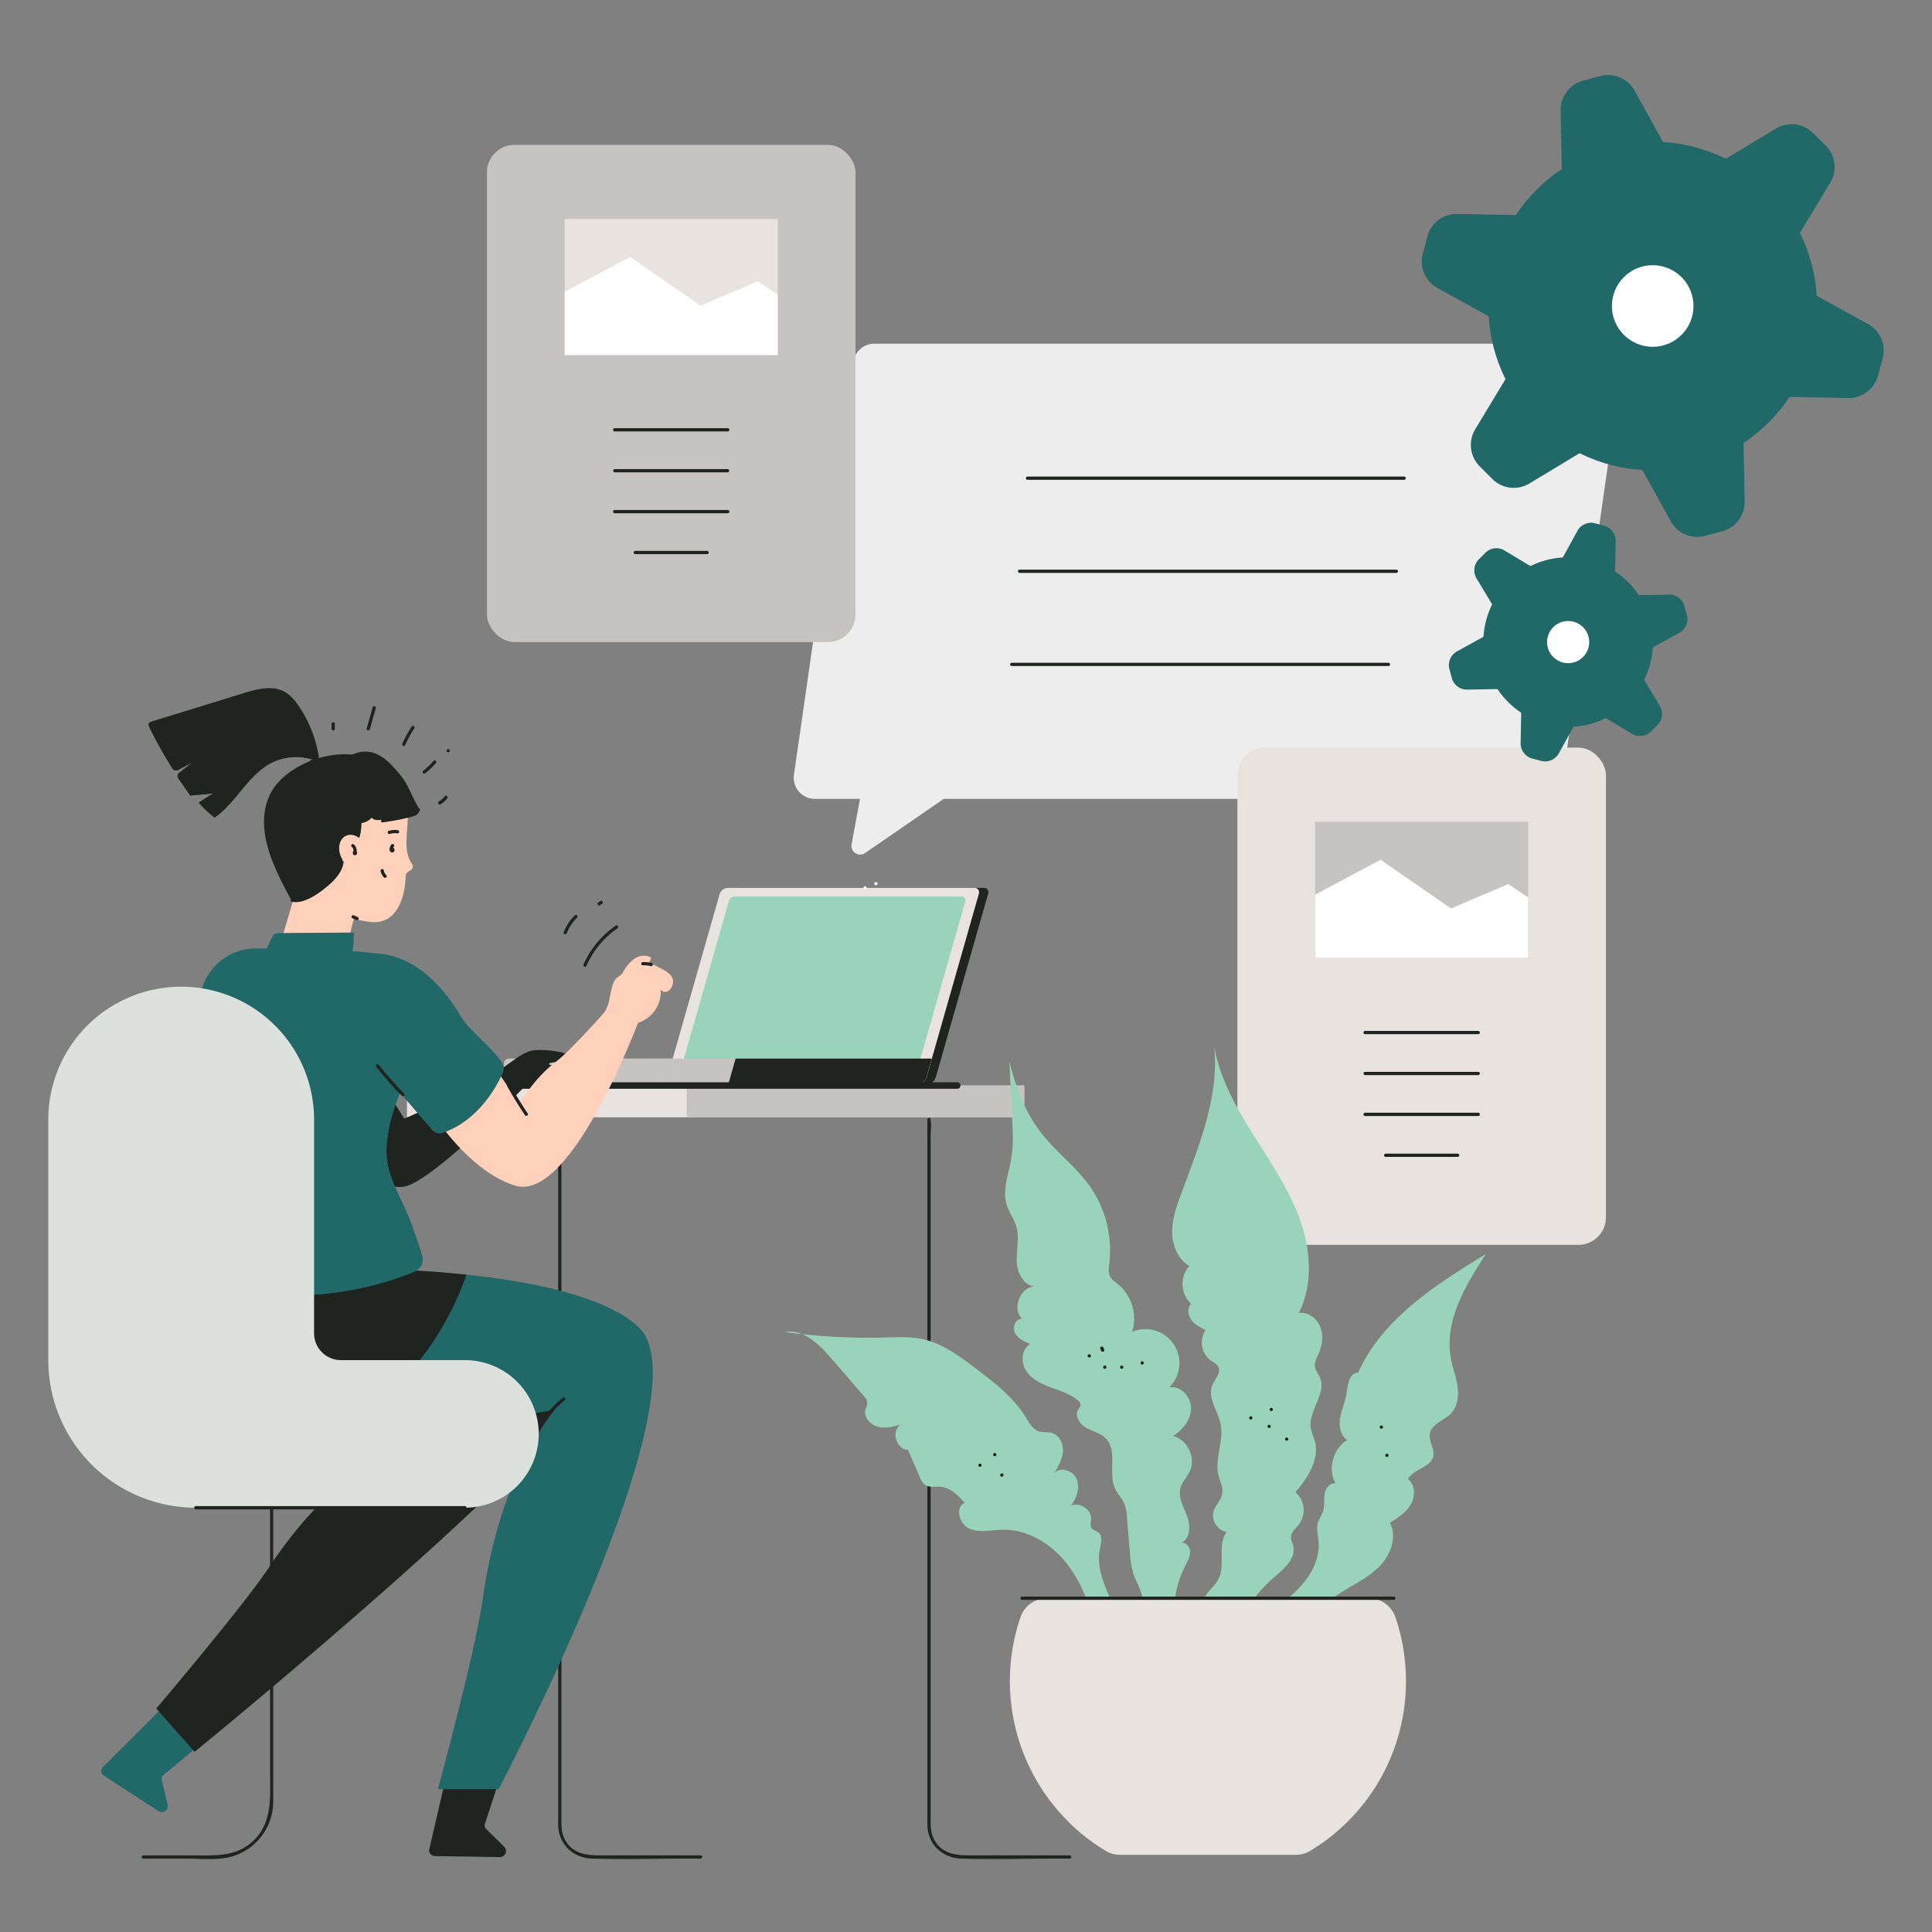 <svg id="SvgjsSvg2459" width="288" height="288" xmlns="http://www.w3.org/2000/svg" version="1.1" xmlns:xlink="http://www.w3.org/1999/xlink" xmlns:svgjs="http://svgjs.com/svgjs"><rect width="100%" height="100%" fill="#808080" stroke="none"/><defs id="SvgjsDefs2460"></defs><g id="SvgjsG2461"><svg xmlns="http://www.w3.org/2000/svg" viewBox="0 0 1000 1000" width="288" height="288"><path fill="#216869" d="M86.76,934.05l-3-12.5a3.14,3.14,0,0,1,.46-2.49l25-20.74L83.92,884.05,52.86,915a3.12,3.12,0,0,0,1,4.17L82,937.4A3.13,3.13,0,0,0,86.76,934.05Z" class="color6763a8 svgShape"></path><path fill="#1f2421" d="M201.91,662.77S301.33,677.7,309.36,704,100.74,906.73,100.74,906.73l-19.86-22.4s45.85-54,58.31-73,46-63.53,82.88-61.34" class="color2f2c2b svgShape"></path><path fill="#ededed" d="M797.9,413.49H421.77A10.93,10.93,0,0,1,410.94,401l30.78-213.72a10.94,10.94,0,0,1,10.83-9.38H828.68a10.93,10.93,0,0,1,10.83,12.5L808.73,404.11A10.94,10.94,0,0,1,797.9,413.49Z" class="colorededed svgShape"></path><path fill="#ededed" d="M440.79,437a4.5,4.5,0,0,0,7,4.52l49.46-34.08-47.75-17.6Z" class="colorededed svgShape"></path><path fill="#1f2421" d="M288.91,579.36V940.88c0,1.33-.05,2.68,0,4,.35,9.87,7.84,16.86,17.58,17.12,16.92.46,33.91,0,50.83,0h5.26a.84.84,0,0,0,0-1.68H315.05c-8.62,0-18,.79-22.76-8.38-1.63-3.15-1.7-6.34-1.7-9.71V586.93c0-2.07.43-4.68,0-6.72a4,4,0,0,1,0-.85.84.84,0,0,0-1.68,0Z" class="color2f2c2b svgShape"></path><path fill="#e9e3e0" d="M210.64,561.87H530.15a0,0,0,0,1,0,0v10.83a5.62,5.62,0,0,1-5.62,5.62H210.64a0,0,0,0,1,0,0V561.87A0,0,0,0,1,210.64,561.87Z" class="colore9e3e0 svgShape"></path><path fill="#c6c3c2" d="M530.15,572.71V561.87H355.47v16.46H524.53A5.62,5.62,0,0,0,530.15,572.71Z" class="colorc6c3c2 svgShape"></path><path fill="#1f2421" d="M478.19,561.87H349l28.24-98.93a4.66,4.66,0,0,1,4.48-3.38h127.6a2.27,2.27,0,0,1,2.18,2.89l-27,94.69A6.52,6.52,0,0,1,478.19,561.87Z" class="color2f2c2b svgShape"></path><path fill="#e9e3e0" d="M473.4,561.87H344.21l28.23-98.93a4.66,4.66,0,0,1,4.48-3.38h127.6a2.27,2.27,0,0,1,2.18,2.89l-27,94.69A6.52,6.52,0,0,1,473.4,561.87Z" class="colore9e3e0 svgShape"></path><path fill="#9ad3bb" d="M469.22,557.4H351.31l26-91.2a3,3,0,0,1,2.87-2.17H497.62a2.07,2.07,0,0,1,2,2.64l-24.66,86.42A6,6,0,0,1,469.22,557.4Z" class="color9ad3bb svgShape"></path><path fill="#c6c3c2" d="M263.28,547.92a2.43,2.43,0,0,0-2.43,2.43v4.32a7.2,7.2,0,0,0,7.2,7.2h76.16l4-14Z" class="colorc6c3c2 svgShape"></path><path fill="#c6c3c2" d="M344.21,561.87H473.4a6.52,6.52,0,0,0,6.27-4.73l2.64-9.22H348.19Z" class="colorc6c3c2 svgShape"></path><path fill="#1f2421" d="M479.67,557.14l2.64-9.22H380.76l-4,14H473.4A6.52,6.52,0,0,0,479.67,557.14Z" class="color2f2c2b svgShape"></path><path fill="#1f2421" d="M495.47,560.19H268.05a1.68,1.68,0,0,0,0,3.36H495.47a1.68,1.68,0,0,0,0-3.36Z" class="color2f2c2b svgShape"></path><path fill="#1f2421" d="M187,597.61s6.86,18.57,21.69,16.67,63.39-52.44,63.39-52.44,6.27,1.4,8.64-1.32,8.14-8.45,4.49-9.23l-.57-.12a.53.53,0,0,1,0-1c3.38-.48,8.49-1.41,10-2.82,2.36-2.17-11.23-4.46-18-3.73s-12.78,7.37-19.81,11.19c-40.67,22.1-47.63,24.16-47.63,24.16l-9.76-15.64" class="color2f2c2b svgShape"></path><path fill="#ffd1bb" d="M245.57,536.82l23.18,34.32s8.12-13.32,18.3-21,33.17-34.5,33.17-34.5l12.42,7.5s-36,99.83-66.08,90.52S213.62,560,213.62,560" class="colorffd1bb svgShape"></path><path fill="#1f2421" d="M260.92,955.81l-9.16-9a3.14,3.14,0,0,1-.94-2.34l10.2-30.9L231.94,915l-9.87,42.72a3.12,3.12,0,0,0,3.08,3l33.52.5A3.14,3.14,0,0,0,260.92,955.81Z" class="color2f2c2b svgShape"></path><path fill="#216869" d="M331,687.42C299.6,656.49,188.6,656.75,188.6,656.75l-52.55-13.69c-30.06,124.49,151.14,86.6,151.14,86.6S259.26,761.05,250,826.77c-4.19,29.59-23.37,99.3-23.37,99.3h31.5S365.62,721.53,331,687.42Z" class="color6763a8 svgShape"></path><path fill="#1f2421" d="M189,731c24.25-16.92,42.44-42.86,52.49-71.2-28.88-3.06-52.93-3-52.93-3l-20.76-5.41c-5.67,3.18-11.2,6.61-16.52,10.13A126.41,126.41,0,0,0,133,675.74C135.91,709,160.4,724.47,189,731Z" class="color48486d svgShape"></path><path fill="#1f2421" d="M214.78,658s-63.4,59-96.26,38.74,15.34-44.9,15.34-44.9" class="color2f2c2b svgShape"></path><polygon fill="#ffd1bb" points="158.27 444.02 139.19 508.33 171.92 521.34 183.69 473.13 158.27 444.02" class="colorffd1bb svgShape"></polygon><path fill="#216869" d="M136.67,494.29a83.34,83.34,0,0,1,4.07-8.92,4.62,4.62,0,0,1,1.7-2.07,4.69,4.69,0,0,1,2.2-.36l38.46-.26a63.25,63.25,0,0,1-1.48,14.52" class="color8c5831 svgShape"></path><path fill="#ffd1bb" d="M211,425.18c-.35,7.39-2,16,2.21,21.92a2.27,2.27,0,0,1-.59,3.23l-1.25.81a3.13,3.13,0,0,0-1.41,2.55c-.09,5.79-2.24,26.16-19.37,23.38-12.5-2-25.64-5.82-33.61-16.1-14.52-18.73-13.36-51.61,7.51-65.54,19.32-12.89,44.64,3.46,46.48,25.16A35,35,0,0,1,211,425.18Z" class="colorffd1bb svgShape"></path><path fill="#1f2421" d="M207.21,401.18c-3.32-4-6.78-8.14-11.43-10.49a14.33,14.33,0,0,0-11.75-.75,6.68,6.68,0,0,1-3.18.56C165,389.36,144.7,398.65,139,412.88c-6.73,16.8,2.32,35.48,11.06,51.58a3.6,3.6,0,0,0,3.64,1.85c10.79-1.48,18.66-9,22.82-19.46,1-2.47,1.72-5.16,3.61-7,1-1,2.38-1.75,3.46-2.77,3.29-3.1,3.44-8.2,3.36-12.73a4.64,4.64,0,0,0,5.43-1.82c0,1.74,2.44,2.11,4.15,1.89l17.65-2.16a3,3,0,0,0,2.25-4.56C212.4,410.76,211.51,406.38,207.21,401.18Z" class="color68c6f8 svgShape"></path><path fill="#1f2421" d="M187,425.54a8.53,8.53,0,0,0-2.81-.18c-7.87.58-16,6.08-23,2.52-1.48-.75-2.86-1.9-4.52-2-2.83-.22-4.87,2.49-7.05,4.3a13.5,13.5,0,0,1-12.27,2.29c1.8,10.95,7.36,22,12.8,32a3.6,3.6,0,0,0,3.64,1.85c10.79-1.48,18.66-9,22.82-19.46,1-2.47,1.72-5.16,3.61-7,1-1,2.38-1.75,3.46-2.77C186.6,434.22,187,429.74,187,425.54Z" class="color509cef svgShape"></path><ellipse cx="182.93" cy="440.77" fill="#ffd1bb" rx="6.94" ry="9.04" transform="rotate(-25.21 182.966 440.833)" class="colorffd1bb svgShape"></ellipse><path fill="#1f2421" d="M182.16 438.41c1.1.78.66 2.45 1 3.54a.86.86 0 001.54.2 1.34 1.34 0 00.14-.52c.05-.78-.93-1-1.44-.59l0 0 .65.08-.14-.06.41.72 0-.69c.07-1.08-1.61-1.07-1.68 0l0 .69a.81.81 0 00.42.73 1.25 1.25 0 001.5-.25l-1.43-.6.08-.33 1.54.2a7.48 7.48 0 01-.08-1.07 7.47 7.47 0 00-.27-1.41A3.76 3.76 0 00183 437c-.88-.63-1.72.83-.85 1.45zM202.45 437.27c-.7.93-1.4 3.15 0 3.85a1.26 1.26 0 001.73-.85 1.48 1.48 0 00-1.15-1.7.85.85 0 00-.45 1.63c.26.08.36-.14.29-.65l.43.12c.17.08 0 .16.07-.08a3.19 3.19 0 01.07-.54 2.58 2.58 0 01.48-.93.85.85 0 00-.3-1.15.86.86 0 00-1.15.3zM201.68 431.66a10.07 10.07 0 014.12-.32c1.07.13 1.06-1.55 0-1.68a11.16 11.16 0 00-4.56.38.84.84 0 00.44 1.62z" class="color2f2c2b svgShape"></path><path fill="#ffffff" d="M447.78 460.4a.84.84 0 000-1.68.84.84 0 000 1.68zM453.37 458.21a.84.84 0 000-1.68.84.84 0 000 1.68z" class="colorfff svgShape"></path><path fill="#1f2421" d="M197,450.86a6.25,6.25,0,0,0,1.73,3.26c.75.78,1.94-.41,1.18-1.18a4.8,4.8,0,0,1-1.29-2.53c-.21-1.06-1.83-.61-1.62.45Z" class="color2f2c2b svgShape"></path><path fill="#216869" d="M200.05,594.14c.93-21,13.75-41.15,19.11-61.21,2.22-8.34-9.21-16.84-10.59-25-2.39-14.17-14.07-14.71-24.94-15.46-17-1.16-34-1.49-51-1.57a29.2,29.2,0,0,0-29.21,26.57,256.06,256.06,0,0,0-.67,33.55,297.46,297.46,0,0,1-2,49.2l-6.85,55.61a6.58,6.58,0,0,0,4.7,7.13c57.74,16.81,102.17,1.16,116.25-5a6.57,6.57,0,0,0,3.71-7.71c-2-7.33-6.25-18.53-7-20.29C206.72,618,199.45,607.65,200.05,594.14Z" class="colorab6b36 svgShape"></path><path fill="#1f2421" d="M291.2,723.55a55.7,55.7,0,0,0-10.91,11.82c-.61.89.84,1.73,1.45.85a54,54,0,0,1,10.65-11.48c.84-.68-.36-1.86-1.19-1.19Z" class="color2f2c2b svgShape"></path><path fill="#216869" d="M183.63,492.48c7.68,0-4.19,1.13,3.4,2.22,6.76,1-9,.85-2.22-.49,29.63-5.8,48,22.11,53.91,32.17,4.12,7.07,17.32,16.92,21.3,24.08a5.41,5.41,0,0,1,.23,4.77c-2.88,6.62-12.18,24.43-30.87,31.07a5.35,5.35,0,0,1-5.83-1.59L196.27,553a21.42,21.42,0,0,1-4.94-10.72Z" class="colorab6b36 svgShape"></path><path fill="#1f2421" d="M182.39 475.27l2 .91a.86.86 0 001.15-.3.85.85 0 00-.3-1.15l-2-.92a.87.87 0 00-1.15.31.84.84 0 00.3 1.15zM262.53 562.26q4.31 7.65 9.19 14.94c.59.89 2 0 1.45-.85q-4.89-7.29-9.19-14.93a.84.84 0 00-1.45.84z" class="color2f2c2b svgShape"></path><path fill="#ffd1bb" d="M304,534.57c4-5.58,9.06-8.73,10.95-15.33,1-3.52,1.6-11.06,4.53-13.27a20.88,20.88,0,0,0,1.94-1.41,9.26,9.26,0,0,0,1.44-2,19.43,19.43,0,0,1,5.74-6.47c2.45-1.55,5.77-2,8.25-.51a2.41,2.41,0,0,1-1.07,2.4l6.85,3.6c2.5,1.32,5.3,3,5.7,5.83a5.82,5.82,0,0,1-.47,3,4.84,4.84,0,0,1-2.54,2.8,2.71,2.71,0,0,1-3.37-1.09,16.84,16.84,0,0,1-18.87,17.94" class="colorffd1bb svgShape"></path><path fill="#1f2421" d="M194.65,552.16c4.32,5.11,8.51,10.38,13.33,15,.78.75,2-.44,1.19-1.19-4.82-4.66-9-9.93-13.33-15-.7-.83-1.89.37-1.19,1.19Z" class="color2f2c2b svgShape"></path><path fill="#216869" d="M214.78,658a6.57,6.57,0,0,0,3.71-7.71c-2-7.33-6.25-18.53-7-20.29-4.81-12-12.08-22.33-11.48-35.84a78.89,78.89,0,0,1,4.39-21.37c-4.58-3.83-10.3-6.3-16.19-5.92-7.88.51-15.27,5.91-23.05,4.55-4.56-.81-8.41-3.85-12.82-5.24-8.8-2.78-18.08,1.26-27.12,3.11-8.05,1.64-18.28.21-22.29-6.37a300.72,300.72,0,0,1-2.29,37.33l-6.85,55.61a6.58,6.58,0,0,0,4.7,7.13C156.27,679.78,200.7,664.13,214.78,658Z" class="color8c5831 svgShape"></path><path fill="#1f2421" d="M480,579.36V940.88c0,1.33,0,2.68,0,4,.36,9.87,7.84,16.86,17.58,17.12,16.92.46,33.91,0,50.84,0h5.26a.84.84,0,0,0,0-1.68H506.17c-8.62,0-18,.79-22.76-8.38-1.63-3.15-1.7-6.34-1.7-9.71V586.93c0-2.07.42-4.68,0-6.72a4,4,0,0,1,0-.85.85.85,0,0,0-1.69,0Z" class="color2f2c2b svgShape"></path><path fill="#dce1de" d="M240.65,704H176.47a13.92,13.92,0,0,1-13.91-13.92V579.5a68.78,68.78,0,0,0-68.78-68.78h0A68.78,68.78,0,0,0,25,579.5V704h0a76.38,76.38,0,0,0,76.38,76.38H240.65a38.19,38.19,0,0,0,38.19-38.19h0A38.19,38.19,0,0,0,240.65,704Z" class="coloreb9047 svgShape"></path><path fill="#1f2421" d="M101.38,781.24H240.65a.84.84,0,0,0,0-1.68H101.38a.84.84,0,0,0,0,1.68Z" class="color2f2c2b svgShape"></path><path fill="#1f2421" d="M139.78 780.4V917.33c0 13.23 1.48 27.09-10 36.64-8.82 7.34-19.61 6.37-30.26 6.37H74.18a.84.84 0 000 1.68H96.62c7.62 0 16.29 1 23.71-1.17a29.64 29.64 0 0021-26.13c.22-3.05.08-6.15.08-9.21V780.4a.84.84 0 00-1.68 0zM185.72 426.17a9.54 9.54 0 007.67-4.07c.64-.88-.82-1.72-1.45-.85a7.82 7.82 0 01-6.22 3.24.84.84 0 000 1.68zM198 425.66a117 117 0 0013-2.38c2.67-.66 5.47-1.14 6.34-4.06a.85.85 0 00-1.63-.45c-.79 2.66-6.88 3.32-9.16 3.79-2.83.59-5.68 1.05-8.55 1.42-1.06.14-1.07 1.82 0 1.68zM151 466.71c5.62 1.28 12-3 16.27-6.23 4.51-3.44 9.87-8.29 10.57-14.23.12-1.07-1.56-1.06-1.68 0-.95 8.1-16.41 20.73-24.72 18.84-1-.24-1.5 1.38-.44 1.62z" class="color2f2c2b svgShape"></path><path fill="#1f2421" d="M165.32,394a64.28,64.28,0,0,0-10.62-28.44c-2-3-4.36-5.84-7.52-7.54-6.34-3.43-14.12-1.38-21,.74L78.5,373.45c-.66.21-1.42.5-1.62,1.16a2.17,2.17,0,0,0,.32,1.55Q82.57,387,88.94,397.27a3.12,3.12,0,0,0,1.32,1.39,3.24,3.24,0,0,0,2.68-.52l7-3.69-6.53,5.11a2.36,2.36,0,0,0-.63,3.95l5.73,8.27,11.88-1.11-7.48,4.78a54,54,0,0,0,8.2,7.72c11.14-7.78,17.11-21.86,29.14-28.19a28.42,28.42,0,0,1,24.6-.7" class="color68c6f8 svgShape"></path><path fill="#1f2421" d="M162.91,393.51a8.11,8.11,0,0,0-2.85-3.36,12.49,12.49,0,0,0-4.11-1.39c-10.3-2.21-21.74-4.25-30.79,1.13,1.07-1.6-1-3.71-2.9-3.69s-3.61,1.21-5.43,1.82-4.33.3-5-1.51c-.35-1,0-2.11,0-3.17-.1-3.07-3.59-5-6.66-4.92s-5.91,1.57-8.87,2.36a21.29,21.29,0,0,1-19.09-4.56q5.35,10.8,11.71,21a3.12,3.12,0,0,0,1.32,1.39,3.24,3.24,0,0,0,2.68-.52l7-3.69-6.53,5.11a2.36,2.36,0,0,0-.63,3.95l5.73,8.27,11.88-1.11-7.48,4.78a54,54,0,0,0,8.2,7.72c11.14-7.78,17.11-21.86,29.14-28.19A28.53,28.53,0,0,1,162.91,393.51Z" class="color509cef svgShape"></path><path fill="#1f2421" d="M161.32 394.9a10.77 10.77 0 003.51-.77.89.89 0 00.59-1 .84.84 0 00-1-.58 9.54 9.54 0 01-3.07.71c-1.07 0-1.08 1.74 0 1.68zM171.62 374.69v2.56a.84.84 0 001.68 0v-2.56a.84.84 0 00-1.68 0zM192.89 366.1L189.81 377a.84.84 0 001.62.45l3.08-10.91a.84.84 0 00-1.62-.44zM209.7 385.71a71.17 71.17 0 014.76-8.75c.58-.91-.87-1.76-1.45-.85a69.85 69.85 0 00-4.76 8.75c-.45 1 1 1.83 1.45.85zM220.18 400.16a37.94 37.94 0 005.44-5.16c.7-.81-.48-2-1.19-1.19A37.94 37.94 0 01219 399c-.86.66.34 1.84 1.19 1.19zM232 389.41a.84.84 0 000-1.68.84.84 0 000 1.68zM228 416.31a12.65 12.65 0 003.46-3.05c.66-.85-.52-2-1.18-1.19a11.49 11.49 0 01-3.12 2.78c-.93.56-.08 2 .84 1.46zM531.84 248.34H726.79a.84.84 0 000-1.68H531.84a.84.84 0 000 1.68zM527.75 296.53h195a.84.84 0 000-1.68h-195a.84.84 0 000 1.68zM523.66 344.72h195a.84.84 0 000-1.68h-195a.84.84 0 000 1.68z" class="color2f2c2b svgShape"></path><rect width="190.77" height="257.37" x="252.04" y="74.97" fill="#c6c3c2" rx="14.26" class="colorc6c3c2 svgShape"></rect><rect width="110.25" height="70.42" x="292.3" y="113.34" fill="#e9e3e0" class="colore9e3e0 svgShape"></rect><polygon fill="#ffffff" points="402.55 152.49 392.23 145.61 362.58 158.21 326.17 133.02 292.3 151.04 292.3 183.76 402.55 183.76 402.55 152.49" class="colorfff svgShape"></polygon><path fill="#1f2421" d="M318.17 223.3h58.51a.84.84 0 000-1.68H318.17a.84.84 0 000 1.68zM318.17 244.48h58.51a.85.85 0 000-1.69H318.17a.85.85 0 000 1.69zM318.17 265.65h58.51a.84.84 0 000-1.68H318.17a.84.84 0 000 1.68zM328.81 286.82H366a.84.84 0 000-1.68H328.81a.84.84 0 000 1.68z" class="color2f2c2b svgShape"></path><rect width="190.77" height="257.37" x="640.47" y="386.96" fill="#e9e3e0" rx="14.26" class="colore9e3e0 svgShape"></rect><rect width="110.25" height="70.42" x="680.73" y="425.33" fill="#c6c3c2" class="colorc6c3c2 svgShape"></rect><polygon fill="#ffffff" points="790.98 464.48 780.66 457.61 751.01 470.2 714.6 445.01 680.73 463.04 680.73 495.75 790.98 495.75 790.98 464.48" class="colorfff svgShape"></polygon><path fill="#1f2421" d="M706.6 535.29h58.52a.84.84 0 000-1.68H706.6a.84.84 0 000 1.68zM706.6 556.47h58.52a.84.84 0 000-1.68H706.6a.84.84 0 000 1.68zM706.6 577.64h58.52a.84.84 0 000-1.68H706.6a.84.84 0 000 1.68zM717.24 598.81h37.24a.84.84 0 000-1.68H717.24a.84.84 0 000 1.68z" class="color2f2c2b svgShape"></path><circle cx="855.43" cy="158.39" r="85.06" fill="#216869" class="color8079bc svgShape"></circle><path fill="#216869" d="M924.07 133.08L880.73 89.75l38.53-23.23a15.67 15.67 0 0119.17 2.34L945 75.39a15.67 15.67 0 012.34 19.17zM786.79 183.7L830.12 227 791.6 250.26a15.67 15.67 0 01-19.17-2.34l-6.53-6.53a15.67 15.67 0 01-2.34-19.17zM867.83 86.3l-59.19 15.86-.86-45A15.7 15.7 0 01819.4 41.74l8.91-2.39a15.69 15.69 0 0117.78 7.57zM843 230.48l59.19-15.86.86 45A15.7 15.7 0 01891.46 275l-8.91 2.38a15.66 15.66 0 01-17.78-7.56zM799.2 111.6l-15.86 59.19L744 149.05a15.69 15.69 0 01-7.57-17.78l2.39-8.91a15.7 15.7 0 0115.44-11.62zM911.66 205.18L927.52 146l39.38 21.74a15.66 15.66 0 017.56 17.78l-2.38 8.91A15.7 15.7 0 01956.64 206z" class="color8079bc svgShape"></path><circle cx="855.43" cy="158.39" r="21.12" fill="#ffffff" class="colorfff svgShape"></circle><circle cx="811.67" cy="332.35" r="43.91" fill="#216869" class="color46a6d1 svgShape"></circle><path fill="#216869" d="M776.24 319.28l22.37-22.37-19.89-12a8.09 8.09 0 00-9.9 1.21l-3.37 3.37a8.09 8.09 0 00-1.2 9.9zM847.1 345.41l-22.37 22.37 19.89 12a8.1 8.1 0 009.9-1.2l3.37-3.37a8.09 8.09 0 001.21-9.9zM805.27 295.13l30.56 8.19.44-23.22a8.09 8.09 0 00-6-8l-4.6-1.23a8.08 8.08 0 00-9.18 3.9zM818.07 369.56l-30.55-8.18-.45 23.22a8.09 8.09 0 006 8l4.6 1.24a8.1 8.1 0 009.18-3.91zM840.7 308.19l8.19 30.56 20.33-11.23a8.09 8.09 0 003.9-9.17l-1.23-4.6a8.09 8.09 0 00-8-6zM782.64 356.5l-8.19-30.56-20.33 11.23a8.1 8.1 0 00-3.9 9.18l1.23 4.6a8.1 8.1 0 008 6z" class="color46a6d1 svgShape"></path><circle cx="811.67" cy="332.35" r="10.91" fill="#ffffff" class="colorfff svgShape"></circle><path fill="#9ad3bb" d="M566.91,842.55c-3-12.24-7.5-24.42-15.49-34.18s-20-16.86-32.58-16.58c-5.74.13-11.76,1.71-17-.54s-7.75-11-2.53-13.37c-3.35-3.77-7.19-7.8-12.21-8.29-2.87-.28-6.1.58-8.43-1.13a9.06,9.06,0,0,1-2.6-3.94l-6.09-14.08c-6-.11-8.85-9.58-3.93-13-3.87,1-8,2.08-11.83,1s-7.28-5-6.26-8.83c.33-1.21,1.05-2.35,1-3.6a5.93,5.93,0,0,0-1.8-3.36l-16.9-19.59c-6.3-7.3-14.49-15.32-24-13.58a322.48,322.48,0,0,0,51.78,2.8c6.58-.17,13.24-.54,19.66.88,10.07,2.22,18.64,8.59,26.86,14.79,9.83,7.42,19.89,15.09,26.33,25.58,1.77,2.9,3.54,6.23,6.76,7.3,2.22.73,4.69.2,6.92.87,3.86,1.16,5.89,5.66,5.58,9.68s-2.4,7.64-4.44,11.11c3.21-3.62,9.9-1.23,11.64,3.29s-.17,9.65-3,13.61c4.53-2.15,10.66,1.95,10.39,6.95-.08,1.54-.61,3.24.24,4.52s2.49,1.47,3.61,2.41c2.32,1.95,1.31,5.61.71,8.58C566,818,580.84,832.82,580.38,849.22" class="color9ad3bb svgShape"></path><path fill="#9ad3bb" d="M611.34,798.56c4.81-1.95,4.95-8.81,3.13-13.67s-4.8-9.88-3.4-14.88c.89-3.14,3.38-5.56,4.78-8.52,3.28-7-1.21-16.36-8.67-18.2,5-3.19,9.27-8.45,9.3-14.42s-5.54-11.92-11.38-10.7A17.58,17.58,0,0,0,586,689.36a23.1,23.1,0,0,0-7.28-24.58c-1.43-1.16-3.06-2.19-4-3.79-1.22-2.2-.8-4.9-.51-7.39a57.77,57.77,0,0,0-10-39.43c-7.25-10.34-17.74-18-25.47-28-8.28-10.71-13-23.55-16.32-36.78q.75,14.94,1.49,29.89c.34,6.74.67,13.54-.44,20.19-1.34,8.07-4.78,16.33-2.38,24.15,1.22,4,3.88,7.42,5,11.43,1.61,5.68,0,11.73.17,17.63s3.41,12.75,9.3,13.19c-7.57.35-11.89,11.39-6.57,16.77-3.31-.29-5.17,4.36-3.65,7.32s4.85,4.41,7.93,5.66c-4.53,2.55-5,9.36-2.23,13.75s7.78,6.82,12.65,8.65,10,3.33,14,6.63A3.44,3.44,0,0,1,559.3,727c0,1.07-.84,1.91-1.35,2.85-1.81,3.33,1.07,7.39,4.37,9.24s7.28,2.67,9.95,5.35c6.51,6.53,1,18.31,5.09,26.55,1.28,2.55,3.43,4.6,4.57,7.22a21.11,21.11,0,0,1,1.32,6.7l1.62,19.05a45,45,0,0,0,1.74,10.53c.88,2.64,2.23,5.1,3.27,7.69a33.85,33.85,0,0,1,1.88,18.36l18.43,10.07a53.35,53.35,0,0,1,3.33-40.25c1.16-2.24,2.51-4.54,2.48-7.07S613.81,798.06,611.34,798.56Z" class="color9ad3bb svgShape"></path><path fill="#9ad3bb" d="M620.56,841.93a23.09,23.09,0,0,1,4.51-17.43c1.85-2.39,4.18-4.43,5.57-7.11,3.85-7.48-.72-17.7,4.26-24.48a8.66,8.66,0,0,1-6.81-10.42c1-3.46,4.09-6.11,4.6-9.66.45-3.09-1.19-6.05-2-9.08-2.17-8.68,2.92-17.87,1.11-26.63-1.43-6.9-7-13.68-4.27-20.17,1.37-3.25,4.76-6.55,3-9.64-.77-1.4-2.36-2.08-3.69-3A11.71,11.71,0,0,1,624,688.43c-2.72-1.36-5.55-2.81-7.36-5.26s-2.24-6.21-.1-8.39c-5.52-4.74-6-14.24-.9-19.47-5.92-3.41-8.84-10.6-8.91-17.44s2.23-13.44,4.6-19.85c9.6-25.93,20.94-52.95,16.6-80.26,1.95,17,10.24,32.62,19.26,47.17s19,28.72,25.09,44.75,7.71,34.63,0,49.91c4.8-.67,9.51,2.9,11.2,7.44s.84,9.7-1.14,14.12c-.92,2-2.1,4.16-1.75,6.36.3,1.92,1.7,3.46,2.51,5.23,3.9,8.44-6.29,17.68-4.57,26.82a60.26,60.26,0,0,0,1.9,5.84c2.82,9.59-3.37,19.37-9.89,26.94a12.41,12.41,0,0,1,1.91,16.54c-1.68,2.18-4.24,4.12-4.24,6.87,0,1.45.76,2.78,1.13,4.19,1.75,6.57-4.76,12.08-9.92,16.51a71.5,71.5,0,0,0-21.71,33.2" class="color9ad3bb svgShape"></path><path fill="#9ad3bb" d="M657.27,834.37c6.3-4.56,12.68-9.2,17.6-15.23s8.32-13.69,7.62-21.44c-.28-3.12-1.2-6.3-.41-9.33.62-2.35,2.22-4.35,2.88-6.69.79-2.77.19-5.74.67-8.58s2.84-5.83,5.65-5.22c-4.21-7.49-1.35-18.11,6-22.47-3.55-2.42-4.33-7.42-3.6-11.65s2.65-8.21,3.26-12.47c.64-4.51,1.44-10.95,6-10.77,12.53-27.9,40.07-45.48,66.16-61.45-10.61,16.35-21.69,34.85-18.15,54,.92,4.93,2.79,9.66,3.47,14.63s0,10.51-3.55,14.07-9.95,5.28-10.8,10.32c-.67,3.9,2.61,7.7,1.82,11.58-1.22,5.94-10.21,6.58-13.11,11.9,3.81,3,3.85,9,1.4,13.19s-6.7,6.88-10.8,9.44c3.79,7.15.58,16.3-5,22.17s-13.08,9.41-19.94,13.71A99,99,0,0,0,664.1,854" class="color9ad3bb svgShape"></path><path fill="#e9e3e0" d="M727.73,870.24A102.42,102.42,0,0,1,678.15,958a14.44,14.44,0,0,1-7.49,2.06H579.79A14.44,14.44,0,0,1,572.3,958a102.6,102.6,0,0,1-44.08-121,14.6,14.6,0,0,1,13.83-9.8H708.4a14.6,14.6,0,0,1,13.83,9.8A102.37,102.37,0,0,1,727.73,870.24Z" class="colore9e3e0 svgShape"></path><path fill="#1f2421" d="M332.72 499.65a15.53 15.53 0 014.14.4c1.06.25 1.51-1.37.45-1.62a16.89 16.89 0 00-4.59-.46c-1.08 0-1.08 1.72 0 1.68zM303.51 500a46.38 46.38 0 0116.08-19.48c.88-.61 0-2.07-.85-1.45a47.94 47.94 0 00-16.68 20.08c-.44 1 1 1.84 1.45.85zM293.37 483a23.63 23.63 0 015.28-8 .84.84 0 00-1.19-1.19 25.84 25.84 0 00-5.71 8.75c-.4 1 1.22 1.44 1.62.45zM310.52 468.53l1.1-.73c.9-.59.06-2.05-.85-1.45l-1.1.73c-.9.59-.06 2 .85 1.45zM529 828.09H721.42a.84.84 0 000-1.68H529a.84.84 0 000 1.68zM507.22 759.22a.84.84 0 000-1.68.84.84 0 000 1.68zM514.89 753.75a.84.84 0 000-1.68.84.84 0 000 1.68zM518.54 764.33a.84.84 0 000-1.68.84.84 0 000 1.68zM563.81 702.64a.84.84 0 000-1.68.84.84 0 000 1.68zM569.54 698l.37 1.1c.35 1 2 .58 1.63-.45l-.38-1.09c-.34-1-2-.58-1.62.44zM571.84 708.48a.84.84 0 000-1.68.84.84 0 000 1.68zM580.6 708.48a.84.84 0 000-1.68.84.84 0 000 1.68zM591.19 706.29a.84.84 0 000-1.68.84.84 0 000 1.68zM647.41 734.76a.84.84 0 000-1.68.84.84 0 000 1.68zM658 730.38a.84.84 0 000-1.68.84.84 0 000 1.68zM656.9 739.14a.84.84 0 000-1.68.84.84 0 000 1.68zM666 745.71a.84.84 0 000-1.68.84.84 0 000 1.68zM715 739.51a.84.84 0 000-1.68.84.84 0 000 1.68zM717.87 754.11a.84.84 0 000-1.68.84.84 0 000 1.68z" class="color2f2c2b svgShape"></path></svg></g></svg>
